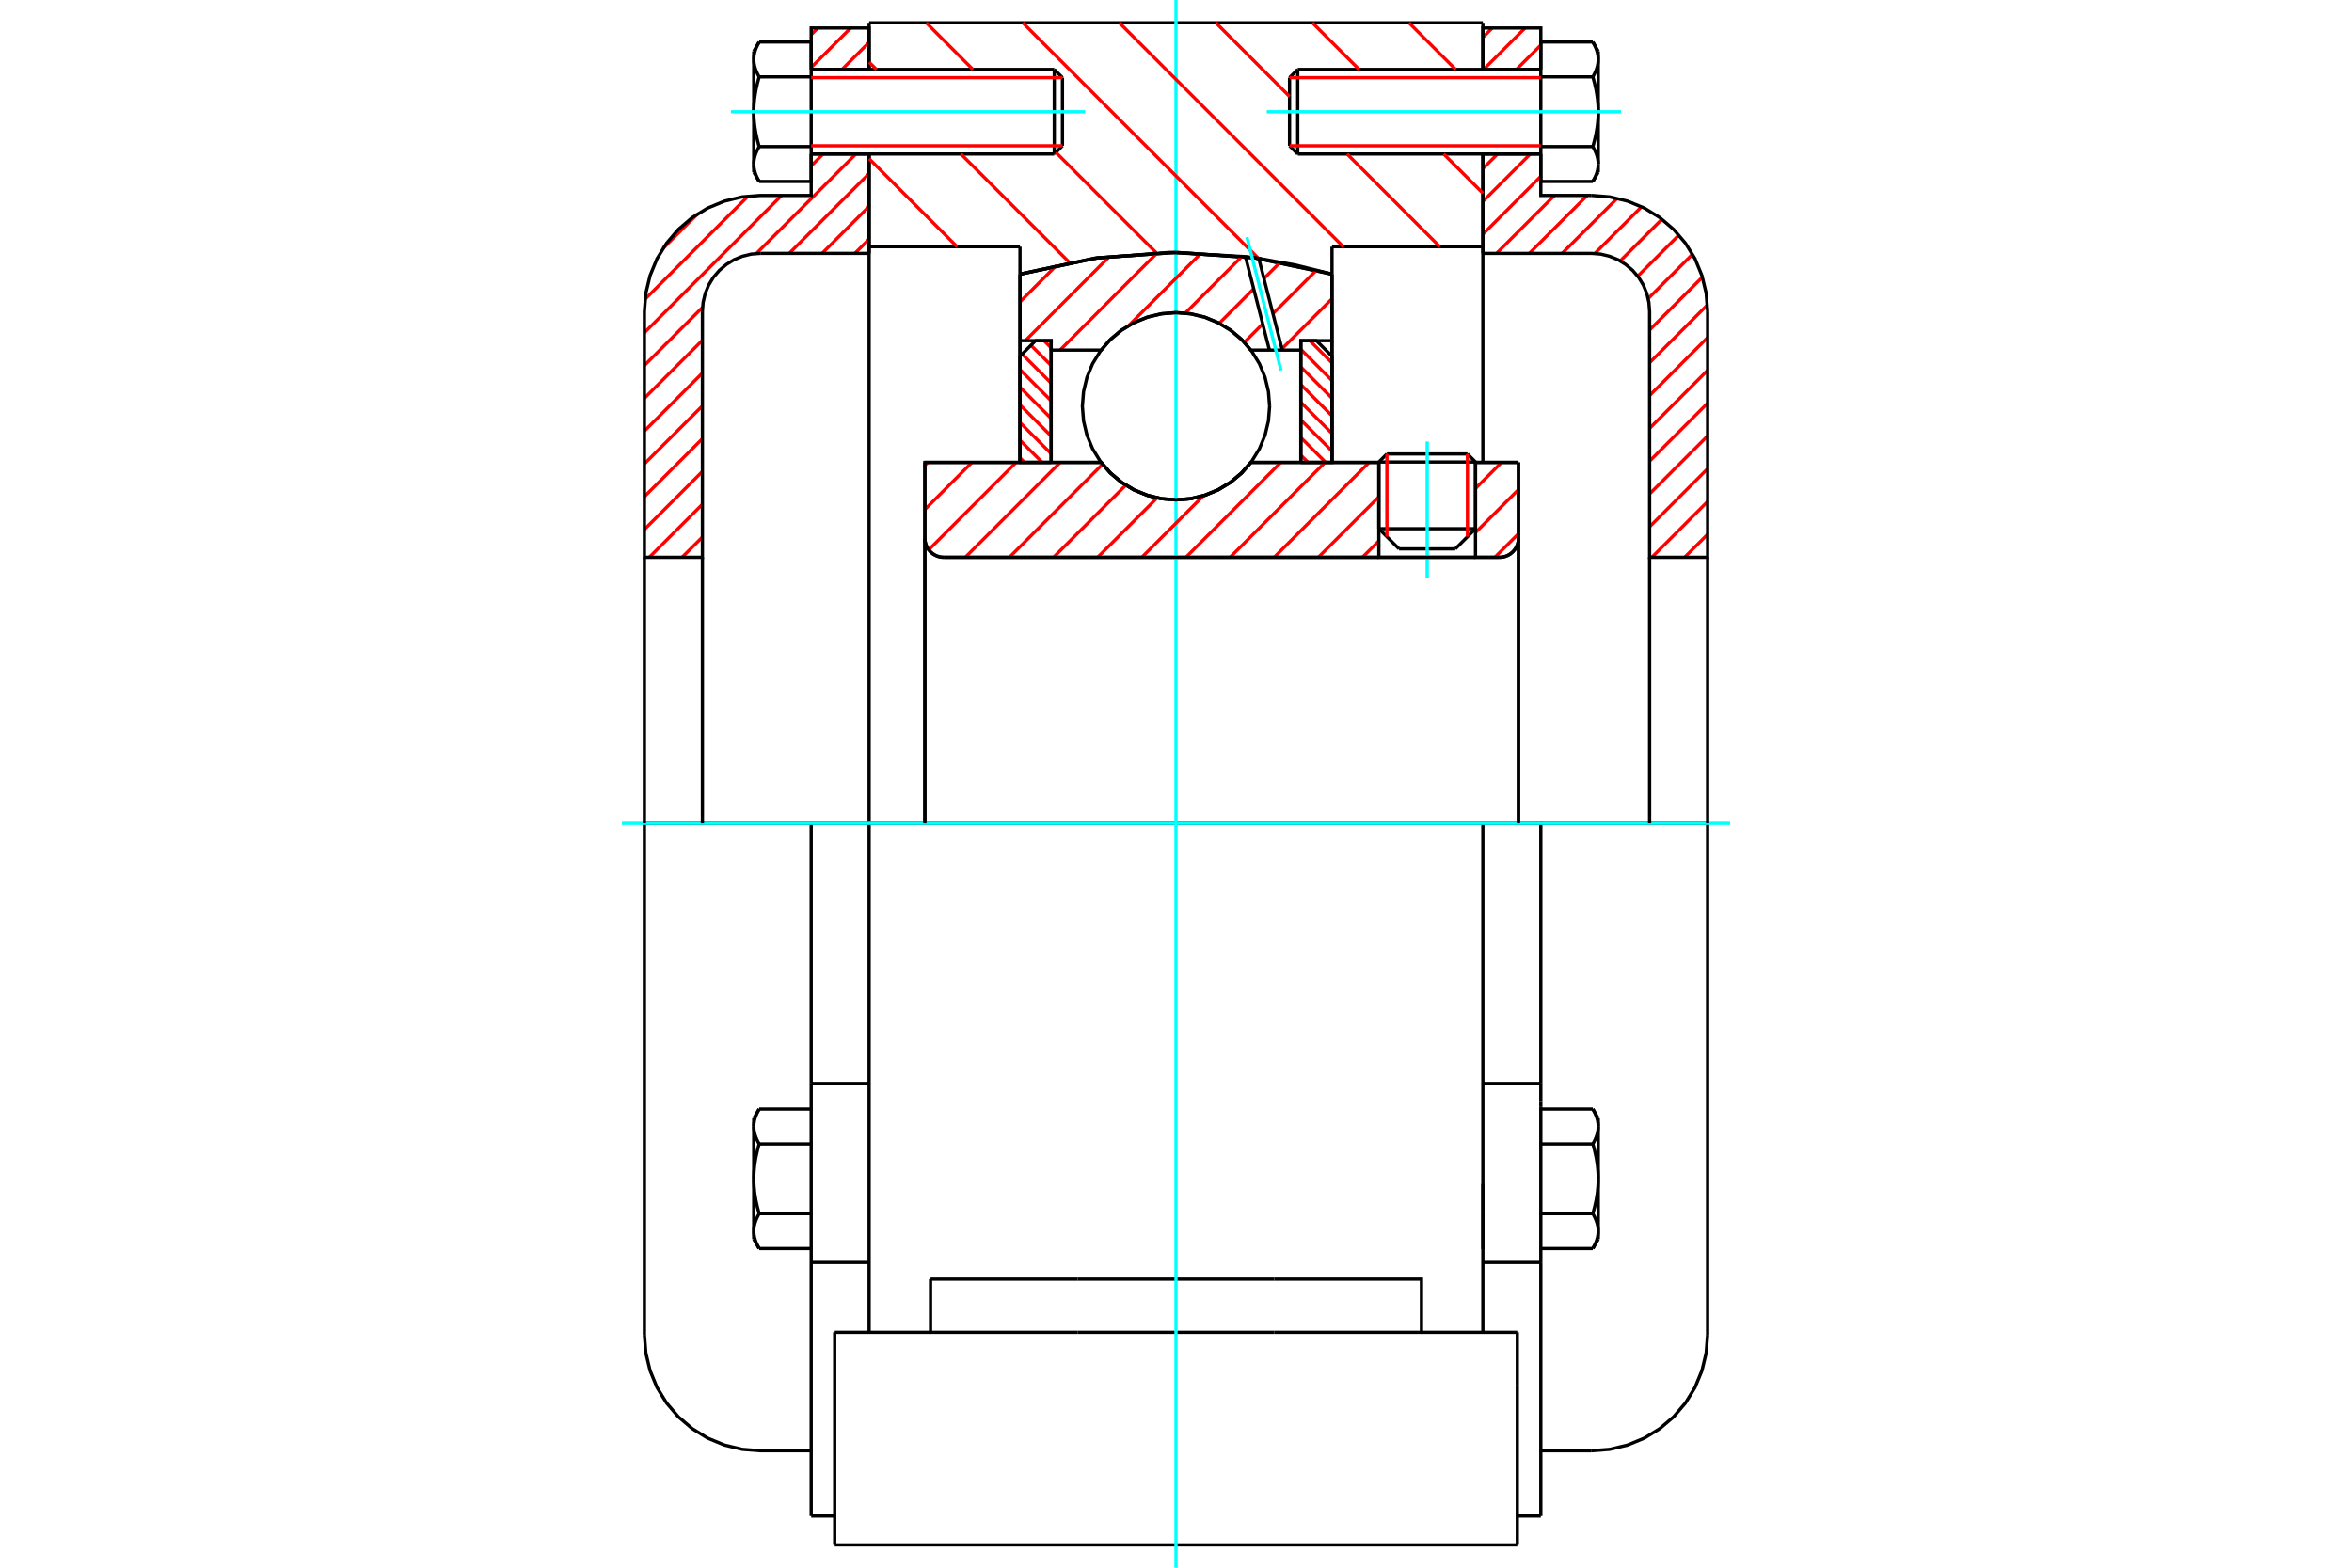 <?xml version="1.0" standalone="no"?>
<!DOCTYPE svg PUBLIC "-//W3C//DTD SVG 1.1//EN"
	"http://www.w3.org/Graphics/SVG/1.1/DTD/svg11.dtd">
<svg xmlns="http://www.w3.org/2000/svg" height="100%" width="100%" viewBox="0 0 36000 24000">
	<rect x="-1800" y="-1200" width="39600" height="26400" style="fill:#FFF"/>
	<g style="fill:none; fill-rule:evenodd" transform="matrix(1 0 0 1 0 0)">
		<g style="fill:none; stroke:#000; stroke-width:50; shape-rendering:geometricPrecision">
			<line x1="22584" y1="7073" x2="21105" y2="7073"/>
			<line x1="21228" y1="6950" x2="22461" y2="6950"/>
			<line x1="21105" y1="8094" x2="22584" y2="8094"/>
			<line x1="22275" y1="8403" x2="21414" y2="8403"/>
			<polyline points="22951,8532 22997,8529 23041,8518 23083,8501 23122,8477 23157,8447 23187,8412 23211,8373 23228,8331 23239,8287 23242,8241"/>
			<line x1="23242" y1="7079" x2="23242" y2="8241"/>
			<line x1="22584" y1="7079" x2="23242" y2="7079"/>
			<line x1="19146" y1="7079" x2="21105" y2="7079"/>
			<polyline points="16854,7079 17000,7245 17170,7387 17359,7501 17564,7584 17779,7635 18000,7652 18221,7635 18436,7584 18641,7501 18830,7387 19000,7245 19146,7079"/>
			<line x1="14156" y1="7079" x2="16854" y2="7079"/>
			<line x1="14156" y1="8241" x2="14156" y2="7079"/>
			<polyline points="14156,8241 14159,8287 14170,8331 14187,8373 14211,8412 14241,8447 14276,8477 14315,8501 14357,8518 14401,8529 14447,8532"/>
			<line x1="22951" y1="8532" x2="14447" y2="8532"/>
			<line x1="23242" y1="8241" x2="23242" y2="12601"/>
			<line x1="14156" y1="8241" x2="14156" y2="12601"/>
			<line x1="21228" y1="6950" x2="21105" y2="7073"/>
			<line x1="22584" y1="7073" x2="22461" y2="6950"/>
			<line x1="22275" y1="8403" x2="22584" y2="8094"/>
			<line x1="21105" y1="8094" x2="21414" y2="8403"/>
			<line x1="21105" y1="7073" x2="21105" y2="8094"/>
			<line x1="22584" y1="8094" x2="22584" y2="7073"/>
			<line x1="22697" y1="12601" x2="13303" y2="12601"/>
			<line x1="22697" y1="3777" x2="20388" y2="3777"/>
			<line x1="22697" y1="2358" x2="22697" y2="3777"/>
			<line x1="22697" y1="349" x2="22697" y2="1063"/>
			<line x1="13303" y1="349" x2="22697" y2="349"/>
			<line x1="13303" y1="1063" x2="13303" y2="349"/>
			<line x1="13303" y1="3777" x2="13303" y2="2358"/>
			<line x1="15612" y1="3777" x2="13303" y2="3777"/>
			<line x1="15612" y1="4197" x2="15612" y2="3777"/>
			<polyline points="20388,4197 19206,3948 18000,3864 16794,3948 15612,4197"/>
			<line x1="20388" y1="3777" x2="20388" y2="4197"/>
			<line x1="15612" y1="7079" x2="15612" y2="4197"/>
			<line x1="13303" y1="12601" x2="13303" y2="3777"/>
			<line x1="20388" y1="4197" x2="20388" y2="7079"/>
			<polyline points="13303,20396 13303,18539 13303,12601"/>
			<line x1="12776" y1="23651" x2="23224" y2="23651"/>
			<line x1="14243" y1="20396" x2="14243" y2="19582"/>
			<line x1="16497" y1="19582" x2="14243" y2="19582"/>
			<line x1="16497" y1="20396" x2="19503" y2="20396"/>
			<line x1="19503" y1="19582" x2="16497" y2="19582"/>
			<polyline points="21757,20396 21757,19582 19503,19582"/>
			<line x1="22697" y1="20396" x2="22697" y2="18539"/>
			<line x1="19503" y1="20396" x2="23224" y2="20396"/>
			<line x1="22697" y1="18123" x2="22697" y2="19122"/>
			<line x1="22697" y1="3777" x2="22697" y2="7079"/>
			<line x1="23224" y1="21210" x2="23224" y2="20396"/>
			<line x1="23224" y1="23651" x2="23224" y2="21210"/>
			<polyline points="12776,23651 12776,21210 12776,20396"/>
			<line x1="22697" y1="18539" x2="22697" y2="12601"/>
			<line x1="12776" y1="20396" x2="16497" y2="20396"/>
			<line x1="12416" y1="16587" x2="13303" y2="16587"/>
			<polyline points="12416,16587 12416,16868 12416,16937 12416,19327 12416,23209"/>
			<polyline points="11537,18847 11537,18854 11537,18862 11538,18869 11538,18876 11539,18884 11540,18891 11540,18898 11541,18905 11543,18913 11544,18920 11545,18927 11547,18935 11548,18942 11550,18950 11552,18957 11554,18964 11556,18972 11559,18979 11561,18987 11564,18994 11566,19002 11569,19010 11572,19017 11575,19025 11579,19033 11582,19041 11586,19048 11589,19056 11593,19064 11597,19072 11602,19081 11606,19089 11610,19097 11615,19105 11620,19114"/>
			<line x1="11537" y1="18971" x2="11537" y2="18847"/>
			<polyline points="11537,18046 11537,18061 11537,18075 11538,18090 11538,18105 11539,18119 11540,18134 11540,18149 11541,18163 11543,18178 11544,18192 11545,18207 11547,18222 11548,18237 11550,18251 11552,18266 11554,18281 11556,18296 11559,18311 11561,18326 11564,18341 11566,18356 11569,18371 11572,18387 11575,18402 11579,18418 11582,18433 11586,18449 11589,18465 11593,18481 11597,18497 11602,18513 11606,18530 11610,18546 11615,18563 11620,18580"/>
			<line x1="11537" y1="18847" x2="11537" y2="18046"/>
			<polyline points="11620,18580 11615,18588 11610,18597 11606,18605 11602,18613 11597,18621 11593,18630 11589,18638 11586,18645 11582,18653 11579,18661 11575,18669 11572,18677 11569,18684 11566,18692 11564,18700 11561,18707 11559,18715 11556,18722 11554,18730 11552,18737 11550,18744 11548,18752 11547,18759 11545,18766 11544,18774 11543,18781 11541,18788 11540,18796 11540,18803 11539,18810 11538,18818 11538,18825 11537,18832 11537,18840 11537,18847"/>
			<polyline points="11537,17245 11537,17253 11537,17260 11538,17267 11538,17275 11539,17282 11540,17289 11540,17297 11541,17304 11543,17311 11544,17319 11545,17326 11547,17333 11548,17341 11550,17348 11552,17355 11554,17363 11556,17370 11559,17378 11561,17385 11564,17393 11566,17400 11569,17408 11572,17416 11575,17423 11579,17431 11582,17439 11586,17447 11589,17455 11593,17463 11597,17471 11602,17479 11606,17487 11610,17495 11615,17504 11620,17512"/>
			<line x1="11537" y1="18046" x2="11537" y2="17245"/>
			<polyline points="11620,17512 11615,17529 11610,17546 11606,17562 11602,17579 11597,17595 11593,17611 11589,17627 11586,17643 11582,17659 11579,17675 11575,17690 11572,17706 11569,17721 11566,17736 11564,17751 11561,17766 11559,17781 11556,17796 11554,17811 11552,17826 11550,17841 11548,17856 11547,17871 11545,17885 11544,17900 11543,17915 11541,17929 11540,17944 11540,17958 11539,17973 11538,17988 11538,18002 11537,18017 11537,18031 11537,18046"/>
			<line x1="11537" y1="17245" x2="11537" y2="17121"/>
			<polyline points="11620,16978 11615,16987 11610,16995 11606,17004 11602,17012 11597,17020 11593,17028 11589,17036 11586,17044 11582,17052 11579,17060 11575,17067 11572,17075 11569,17083 11566,17090 11564,17098 11561,17106 11559,17113 11556,17121 11554,17128 11552,17135 11550,17143 11548,17150 11547,17158 11545,17165 11544,17172 11543,17180 11541,17187 11540,17194 11540,17201 11539,17209 11538,17216 11538,17223 11537,17231 11537,17238 11537,17245"/>
			<line x1="12416" y1="17512" x2="11620" y2="17512"/>
			<line x1="12416" y1="16978" x2="11620" y2="16978"/>
			<line x1="12416" y1="18580" x2="11620" y2="18580"/>
			<line x1="12416" y1="19114" x2="11620" y2="19114"/>
			<line x1="11638" y1="12601" x2="9863" y2="12601"/>
			<line x1="12416" y1="12601" x2="11638" y2="12601"/>
			<line x1="13303" y1="12601" x2="12416" y2="12601"/>
			<line x1="9863" y1="12601" x2="9863" y2="20435"/>
			<line x1="12416" y1="12601" x2="12416" y2="16587"/>
			<line x1="16262" y1="2232" x2="16262" y2="1189"/>
			<line x1="16137" y1="2358" x2="16137" y2="1063"/>
			<polyline points="11620,2244 11615,2253 11610,2261 11606,2270 11602,2278 11597,2286 11593,2294 11589,2302 11586,2310 11582,2318 11579,2326 11575,2333 11572,2341 11569,2349 11566,2356 11564,2364 11561,2372 11559,2379 11556,2387 11554,2394 11552,2401 11550,2409 11548,2416 11547,2424 11545,2431 11544,2438 11543,2446 11541,2453 11540,2460 11540,2467 11539,2475 11538,2482 11538,2489 11537,2497 11537,2504 11537,2511"/>
			<polyline points="11537,1711 11537,1725 11537,1740 11538,1755 11538,1769 11539,1784 11540,1798 11540,1813 11541,1828 11543,1842 11544,1857 11545,1872 11547,1886 11548,1901 11550,1916 11552,1930 11554,1945 11556,1960 11559,1975 11561,1990 11564,2005 11566,2021 11569,2036 11572,2051 11575,2067 11579,2082 11582,2098 11586,2114 11589,2129 11593,2145 11597,2162 11602,2178 11606,2194 11610,2211 11615,2228 11620,2244"/>
			<line x1="11537" y1="2511" x2="11537" y2="1711"/>
			<polyline points="11537,910 11537,917 11537,924 11538,932 11538,939 11539,946 11540,954 11540,961 11541,968 11543,976 11544,983 11545,990 11547,998 11548,1005 11550,1012 11552,1020 11554,1027 11556,1035 11559,1042 11561,1050 11564,1057 11566,1065 11569,1072 11572,1080 11575,1088 11579,1096 11582,1103 11586,1111 11589,1119 11593,1127 11597,1135 11602,1143 11606,1152 11610,1160 11615,1168 11620,1177"/>
			<line x1="11537" y1="1711" x2="11537" y2="910"/>
			<polyline points="11620,1177 11615,1194 11610,1210 11606,1227 11602,1243 11597,1260 11593,1276 11589,1292 11586,1308 11582,1323 11579,1339 11575,1355 11572,1370 11569,1385 11566,1401 11564,1416 11561,1431 11559,1446 11556,1461 11554,1476 11552,1491 11550,1505 11548,1520 11547,1535 11545,1550 11544,1564 11543,1579 11541,1594 11540,1608 11540,1623 11539,1637 11538,1652 11538,1667 11537,1681 11537,1696 11537,1711"/>
			<line x1="11537" y1="910" x2="11537" y2="786"/>
			<polyline points="11620,643 11615,651 11610,660 11606,668 11602,676 11597,684 11593,692 11589,700 11586,708 11582,716 11579,724 11575,732 11572,739 11569,747 11566,755 11564,762 11561,770 11559,777 11556,785 11554,792 11552,800 11550,807 11548,815 11547,822 11545,829 11544,837 11543,844 11541,851 11540,859 11540,866 11539,873 11538,880 11538,888 11537,895 11537,902 11537,910"/>
			<polyline points="11537,2511 11537,2519 11537,2526 11538,2533 11538,2541 11539,2548 11540,2555 11540,2563 11541,2570 11543,2577 11544,2584 11545,2592 11547,2599 11548,2607 11550,2614 11552,2621 11554,2629 11556,2636 11559,2644 11561,2651 11564,2659 11566,2666 11569,2674 11572,2682 11575,2689 11579,2697 11582,2705 11586,2713 11589,2721 11593,2729 11597,2737 11602,2745 11606,2753 11610,2761 11615,2770 11620,2778"/>
			<line x1="11537" y1="2635" x2="11537" y2="2511"/>
			<line x1="12416" y1="643" x2="11620" y2="643"/>
			<line x1="12416" y1="1177" x2="11620" y2="1177"/>
			<line x1="12416" y1="1177" x2="12416" y2="643"/>
			<line x1="12416" y1="2244" x2="11620" y2="2244"/>
			<line x1="12416" y1="2244" x2="12416" y2="1177"/>
			<line x1="12416" y1="2778" x2="11620" y2="2778"/>
			<line x1="12416" y1="2778" x2="12416" y2="2244"/>
			<line x1="12416" y1="19327" x2="13303" y2="19327"/>
			<line x1="12416" y1="23209" x2="12776" y2="23209"/>
			<line x1="11537" y1="18971" x2="11620" y2="19114"/>
			<line x1="11620" y1="16978" x2="11537" y2="17121"/>
			<polyline points="9863,20435 9885,20712 9950,20983 10056,21241 10202,21478 10383,21690 10595,21871 10832,22017 11090,22123 11361,22188 11638,22210 12416,22210"/>
			<line x1="16137" y1="2358" x2="16262" y2="2232"/>
			<line x1="16262" y1="1189" x2="16137" y2="1063"/>
			<line x1="12416" y1="2358" x2="16137" y2="2358"/>
			<line x1="16137" y1="1063" x2="12416" y2="1063"/>
			<line x1="11620" y1="643" x2="11537" y2="786"/>
			<line x1="11537" y1="2635" x2="11620" y2="2778"/>
			<line x1="22697" y1="16587" x2="23584" y2="16587"/>
			<line x1="23584" y1="16868" x2="23584" y2="16587"/>
			<line x1="23584" y1="16937" x2="23584" y2="16868"/>
			<line x1="23584" y1="19327" x2="23584" y2="16937"/>
			<polyline points="23584,16587 23584,12601 22697,12601"/>
			<line x1="23584" y1="23209" x2="23584" y2="19327"/>
			<polyline points="24463,17245 24463,17238 24463,17231 24462,17223 24462,17216 24461,17209 24460,17201 24460,17194 24459,17187 24457,17180 24456,17172 24455,17165 24453,17158 24452,17150 24450,17143 24448,17135 24446,17128 24444,17121 24441,17113 24439,17106 24436,17098 24434,17090 24431,17083 24428,17075 24425,17067 24421,17060 24418,17052 24414,17044 24411,17036 24407,17028 24403,17020 24398,17012 24394,17004 24390,16995 24385,16987 24380,16978"/>
			<line x1="24463" y1="17121" x2="24463" y2="17245"/>
			<polyline points="24463,18046 24463,18031 24463,18017 24462,18002 24462,17988 24461,17973 24460,17958 24460,17944 24459,17929 24457,17915 24456,17900 24455,17885 24453,17871 24452,17856 24450,17841 24448,17826 24446,17811 24444,17796 24441,17781 24439,17766 24436,17751 24434,17736 24431,17721 24428,17706 24425,17690 24421,17675 24418,17659 24414,17643 24411,17627 24407,17611 24403,17595 24398,17579 24394,17562 24390,17546 24385,17529 24380,17512"/>
			<line x1="24463" y1="17245" x2="24463" y2="18046"/>
			<polyline points="24380,17512 24385,17504 24390,17495 24394,17487 24398,17479 24403,17471 24407,17463 24411,17455 24414,17447 24418,17439 24421,17431 24425,17423 24428,17416 24431,17408 24434,17400 24436,17393 24439,17385 24441,17378 24444,17370 24446,17363 24448,17355 24450,17348 24452,17341 24453,17333 24455,17326 24456,17319 24457,17311 24459,17304 24460,17297 24460,17289 24461,17282 24462,17275 24462,17267 24463,17260 24463,17253 24463,17245"/>
			<polyline points="24463,18847 24463,18840 24463,18832 24462,18825 24462,18818 24461,18810 24460,18803 24460,18796 24459,18788 24457,18781 24456,18774 24455,18766 24453,18759 24452,18752 24450,18744 24448,18737 24446,18730 24444,18722 24441,18715 24439,18707 24436,18700 24434,18692 24431,18684 24428,18677 24425,18669 24421,18661 24418,18653 24414,18645 24411,18638 24407,18630 24403,18621 24398,18613 24394,18605 24390,18597 24385,18588 24380,18580"/>
			<line x1="24463" y1="18046" x2="24463" y2="18847"/>
			<polyline points="24380,18580 24385,18563 24390,18546 24394,18530 24398,18513 24403,18497 24407,18481 24411,18465 24414,18449 24418,18433 24421,18418 24425,18402 24428,18387 24431,18371 24434,18356 24436,18341 24439,18326 24441,18311 24444,18296 24446,18281 24448,18266 24450,18251 24452,18237 24453,18222 24455,18207 24456,18192 24457,18178 24459,18163 24460,18149 24460,18134 24461,18119 24462,18105 24462,18090 24463,18075 24463,18061 24463,18046"/>
			<line x1="24463" y1="18847" x2="24463" y2="18971"/>
			<polyline points="24380,19114 24385,19105 24390,19097 24394,19089 24398,19081 24403,19072 24407,19064 24411,19056 24414,19048 24418,19041 24421,19033 24425,19025 24428,19017 24431,19010 24434,19002 24436,18994 24439,18987 24441,18979 24444,18972 24446,18964 24448,18957 24450,18950 24452,18942 24453,18935 24455,18927 24456,18920 24457,18913 24459,18905 24460,18898 24460,18891 24461,18884 24462,18876 24462,18869 24463,18862 24463,18854 24463,18847"/>
			<line x1="23584" y1="19114" x2="24380" y2="19114"/>
			<line x1="23584" y1="18580" x2="24380" y2="18580"/>
			<line x1="23584" y1="17512" x2="24380" y2="17512"/>
			<line x1="23584" y1="16978" x2="24380" y2="16978"/>
			<polyline points="26137,12601 24362,12601 23584,12601"/>
			<line x1="26137" y1="20435" x2="26137" y2="12601"/>
			<line x1="19738" y1="1189" x2="19738" y2="2232"/>
			<line x1="19863" y1="1063" x2="19863" y2="2358"/>
			<polyline points="24463,910 24463,902 24463,895 24462,888 24462,880 24461,873 24460,866 24460,859 24459,851 24457,844 24456,837 24455,829 24453,822 24452,815 24450,807 24448,800 24446,792 24444,785 24441,777 24439,770 24436,762 24434,755 24431,747 24428,739 24425,732 24421,724 24418,716 24414,708 24411,700 24407,692 24403,684 24398,676 24394,668 24390,660 24385,651 24380,643"/>
			<line x1="24463" y1="786" x2="24463" y2="910"/>
			<polyline points="24380,2778 24385,2770 24390,2761 24394,2753 24398,2745 24403,2737 24407,2729 24411,2721 24414,2713 24418,2705 24421,2697 24425,2689 24428,2682 24431,2674 24434,2666 24436,2659 24439,2651 24441,2644 24444,2636 24446,2629 24448,2621 24450,2614 24452,2607 24453,2599 24455,2592 24456,2584 24457,2577 24459,2570 24460,2563 24460,2555 24461,2548 24462,2541 24462,2533 24463,2526 24463,2519 24463,2511 24463,2635"/>
			<polyline points="24463,1711 24463,1696 24463,1681 24462,1667 24462,1652 24461,1637 24460,1623 24460,1608 24459,1594 24457,1579 24456,1564 24455,1550 24453,1535 24452,1520 24450,1505 24448,1491 24446,1476 24444,1461 24441,1446 24439,1431 24436,1416 24434,1401 24431,1385 24428,1370 24425,1355 24421,1339 24418,1323 24414,1308 24411,1292 24407,1276 24403,1260 24398,1243 24394,1227 24390,1210 24385,1194 24380,1177"/>
			<line x1="24463" y1="910" x2="24463" y2="1711"/>
			<polyline points="24380,1177 24385,1168 24390,1160 24394,1152 24398,1143 24403,1135 24407,1127 24411,1119 24414,1111 24418,1103 24421,1096 24425,1088 24428,1080 24431,1072 24434,1065 24436,1057 24439,1050 24441,1042 24444,1035 24446,1027 24448,1020 24450,1012 24452,1005 24453,998 24455,990 24456,983 24457,976 24459,968 24460,961 24460,954 24461,946 24462,939 24462,932 24463,924 24463,917 24463,910"/>
			<polyline points="24463,2511 24463,2504 24463,2497 24462,2489 24462,2482 24461,2475 24460,2467 24460,2460 24459,2453 24457,2446 24456,2438 24455,2431 24453,2424 24452,2416 24450,2409 24448,2401 24446,2394 24444,2387 24441,2379 24439,2372 24436,2364 24434,2356 24431,2349 24428,2341 24425,2333 24421,2326 24418,2318 24414,2310 24411,2302 24407,2294 24403,2286 24398,2278 24394,2270 24390,2261 24385,2253 24380,2244"/>
			<line x1="24463" y1="1711" x2="24463" y2="2511"/>
			<polyline points="24380,2244 24385,2228 24390,2211 24394,2194 24398,2178 24403,2162 24407,2145 24411,2129 24414,2114 24418,2098 24421,2082 24425,2067 24428,2051 24431,2036 24434,2021 24436,2005 24439,1990 24441,1975 24444,1960 24446,1945 24448,1930 24450,1916 24452,1901 24453,1886 24455,1872 24456,1857 24457,1842 24459,1828 24460,1813 24460,1798 24461,1784 24462,1769 24462,1755 24463,1740 24463,1725 24463,1711"/>
			<line x1="23584" y1="1177" x2="24380" y2="1177"/>
			<polyline points="23584,1177 23584,2244 24380,2244"/>
			<line x1="23584" y1="643" x2="24380" y2="643"/>
			<line x1="23584" y1="643" x2="23584" y2="1177"/>
			<line x1="23584" y1="2778" x2="24380" y2="2778"/>
			<line x1="23584" y1="2244" x2="23584" y2="2778"/>
			<line x1="22697" y1="19327" x2="23584" y2="19327"/>
			<line x1="23224" y1="23209" x2="23584" y2="23209"/>
			<line x1="24463" y1="17121" x2="24380" y2="16978"/>
			<line x1="24380" y1="19114" x2="24463" y2="18971"/>
			<polyline points="24362,22210 24639,22188 24910,22123 25168,22017 25405,21871 25617,21690 25798,21478 25944,21241 26050,20983 26115,20712 26137,20435"/>
			<line x1="23584" y1="22210" x2="24362" y2="22210"/>
			<line x1="19863" y1="1063" x2="19738" y2="1189"/>
			<line x1="19738" y1="2232" x2="19863" y2="2358"/>
			<line x1="23584" y1="1063" x2="19863" y2="1063"/>
			<line x1="19863" y1="2358" x2="23584" y2="2358"/>
			<line x1="24463" y1="786" x2="24380" y2="643"/>
			<line x1="24380" y1="2778" x2="24463" y2="2635"/>
		</g>
		<g style="fill:none; stroke:#0FF; stroke-width:50; shape-rendering:geometricPrecision">
			<line x1="21845" y1="8852" x2="21845" y2="6759"/>
			<line x1="18000" y1="24000" x2="18000" y2="0"/>
			<line x1="9519" y1="12601" x2="26481" y2="12601"/>
			<line x1="11188" y1="1711" x2="16611" y2="1711"/>
			<line x1="19389" y1="1711" x2="24812" y2="1711"/>
		</g>
		<g style="fill:none; stroke:#F00; stroke-width:50; shape-rendering:geometricPrecision">
			<line x1="26137" y1="8180" x2="25785" y2="8532"/>
			<line x1="26137" y1="7678" x2="25283" y2="8532"/>
			<line x1="26137" y1="7176" x2="25249" y2="8064"/>
			<line x1="26137" y1="6674" x2="25249" y2="7561"/>
			<line x1="26137" y1="6172" x2="25249" y2="7059"/>
			<line x1="26137" y1="5669" x2="25249" y2="6557"/>
			<line x1="26137" y1="5167" x2="25249" y2="6055"/>
			<line x1="26134" y1="4668" x2="25249" y2="5553"/>
			<line x1="26057" y1="4243" x2="25249" y2="5051"/>
			<line x1="25906" y1="3892" x2="25227" y2="4571"/>
			<line x1="25697" y1="3599" x2="25067" y2="4229"/>
			<line x1="25438" y1="3356" x2="24799" y2="3995"/>
			<line x1="25126" y1="3165" x2="24410" y2="3881"/>
			<line x1="24753" y1="3036" x2="23910" y2="3879"/>
			<line x1="24295" y1="2992" x2="23408" y2="3879"/>
			<line x1="23793" y1="2992" x2="22906" y2="3879"/>
			<line x1="23584" y1="2699" x2="22697" y2="3586"/>
			<line x1="23423" y1="2358" x2="22697" y2="3084"/>
			<line x1="22921" y1="2358" x2="22697" y2="2582"/>
			<line x1="23584" y1="690" x2="23211" y2="1063"/>
			<line x1="23343" y1="429" x2="22709" y2="1063"/>
			<line x1="22841" y1="429" x2="22697" y2="573"/>
		</g>
		<g style="fill:none; stroke:#000; stroke-width:50; shape-rendering:geometricPrecision">
			<line x1="22697" y1="3879" x2="22697" y2="2358"/>
			<line x1="22697" y1="1063" x2="23584" y2="1063"/>
			<line x1="23584" y1="2358" x2="22697" y2="2358"/>
			<polyline points="22697,1063 22697,429 23584,429 23584,1063"/>
			<polyline points="23584,2358 23584,2992 24362,2992"/>
			<polyline points="26137,4767 26115,4489 26050,4219 25944,3961 25798,3724 25617,3512 25405,3331 25168,3185 24910,3079 24639,3014 24362,2992"/>
			<polyline points="26137,4767 26137,8532 25249,8532 25249,4767 25238,4628 25206,4493 25153,4364 25080,4245 24989,4139 24883,4049 24765,3976 24636,3923 24501,3890 24362,3879 22697,3879"/>
			<line x1="26137" y1="12601" x2="26137" y2="8532"/>
			<line x1="25249" y1="8532" x2="25249" y2="12601"/>
		</g>
		<g style="fill:none; stroke:#F00; stroke-width:50; shape-rendering:geometricPrecision">
			<line x1="10751" y1="8222" x2="10440" y2="8532"/>
			<line x1="10751" y1="7720" x2="9938" y2="8532"/>
			<line x1="10751" y1="7218" x2="9863" y2="8106"/>
			<line x1="10751" y1="6716" x2="9863" y2="7603"/>
			<line x1="13303" y1="3661" x2="13085" y2="3879"/>
			<line x1="10751" y1="6214" x2="9863" y2="7101"/>
			<line x1="13303" y1="3159" x2="12583" y2="3879"/>
			<line x1="10751" y1="5711" x2="9863" y2="6599"/>
			<line x1="13303" y1="2657" x2="12080" y2="3879"/>
			<line x1="10751" y1="5209" x2="9863" y2="6097"/>
			<line x1="13100" y1="2358" x2="11576" y2="3882"/>
			<line x1="10753" y1="4705" x2="9863" y2="5595"/>
			<line x1="12598" y1="2358" x2="12416" y2="2540"/>
			<line x1="11964" y1="2992" x2="9863" y2="5093"/>
			<line x1="11451" y1="3002" x2="9874" y2="4580"/>
			<line x1="13303" y1="648" x2="12888" y2="1063"/>
			<line x1="10675" y1="3276" x2="10147" y2="3804"/>
			<line x1="13020" y1="429" x2="12416" y2="1033"/>
			<line x1="12518" y1="429" x2="12416" y2="531"/>
		</g>
		<g style="fill:none; stroke:#000; stroke-width:50; shape-rendering:geometricPrecision">
			<line x1="13303" y1="3879" x2="13303" y2="2358"/>
			<line x1="13303" y1="1063" x2="12416" y2="1063"/>
			<line x1="12416" y1="2358" x2="13303" y2="2358"/>
			<polyline points="13303,1063 13303,429 12416,429 12416,1063"/>
			<polyline points="12416,2358 12416,2992 11638,2992 11361,3014 11090,3079 10832,3185 10595,3331 10383,3512 10202,3724 10056,3961 9950,4219 9885,4489 9863,4767 9863,8532 10751,8532 10751,4767"/>
			<polyline points="11638,3879 11499,3890 11364,3923 11235,3976 11117,4049 11011,4139 10920,4245 10847,4364 10794,4493 10762,4628 10751,4767"/>
			<line x1="11638" y1="3879" x2="13303" y2="3879"/>
			<line x1="9863" y1="12601" x2="9863" y2="8532"/>
			<line x1="10751" y1="8532" x2="10751" y2="12601"/>
		</g>
		<g style="fill:none; stroke:#F00; stroke-width:50; shape-rendering:geometricPrecision">
			<line x1="21566" y1="349" x2="22280" y2="1063"/>
			<line x1="20088" y1="349" x2="20802" y2="1063"/>
			<line x1="22097" y1="2358" x2="22697" y2="2958"/>
			<line x1="18610" y1="349" x2="19738" y2="1477"/>
			<line x1="20619" y1="2358" x2="22038" y2="3777"/>
			<line x1="17133" y1="349" x2="20560" y2="3777"/>
			<line x1="15655" y1="349" x2="19263" y2="3957"/>
			<line x1="14177" y1="349" x2="14891" y2="1063"/>
			<line x1="16161" y1="2333" x2="17698" y2="3870"/>
			<line x1="13303" y1="953" x2="13414" y2="1063"/>
			<line x1="14708" y1="2358" x2="16372" y2="4021"/>
			<line x1="13303" y1="2430" x2="14649" y2="3777"/>
		</g>
		<g style="fill:none; stroke:#000; stroke-width:50; shape-rendering:geometricPrecision">
			<polyline points="20388,4197 19206,3948 18000,3864 16794,3948 15612,4197"/>
		</g>
		<g style="fill:none; stroke:#F00; stroke-width:50; shape-rendering:geometricPrecision">
			<line x1="22461" y1="6950" x2="22461" y2="8217"/>
			<line x1="21228" y1="8217" x2="21228" y2="6950"/>
			<line x1="15612" y1="7009" x2="15682" y2="7079"/>
			<line x1="15612" y1="6739" x2="15952" y2="7079"/>
			<line x1="15612" y1="6468" x2="16089" y2="6946"/>
			<line x1="15612" y1="6198" x2="16089" y2="6676"/>
			<line x1="15612" y1="5928" x2="16089" y2="6406"/>
			<line x1="15612" y1="5658" x2="16089" y2="6135"/>
			<line x1="15645" y1="5421" x2="16089" y2="5865"/>
			<line x1="15780" y1="5286" x2="16089" y2="5595"/>
			<line x1="15979" y1="5215" x2="16089" y2="5325"/>
		</g>
		<g style="fill:none; stroke:#000; stroke-width:50; shape-rendering:geometricPrecision">
			<polyline points="16089,7079 16089,5215 15851,5215 15612,5454 15612,7079 16089,7079"/>
		</g>
		<g style="fill:none; stroke:#F00; stroke-width:50; shape-rendering:geometricPrecision">
			<line x1="20048" y1="5215" x2="20388" y2="5555"/>
			<line x1="19911" y1="5348" x2="20388" y2="5826"/>
			<line x1="19911" y1="5618" x2="20388" y2="6096"/>
			<line x1="19911" y1="5888" x2="20388" y2="6366"/>
			<line x1="19911" y1="6159" x2="20388" y2="6636"/>
			<line x1="19911" y1="6429" x2="20388" y2="6906"/>
			<line x1="19911" y1="6699" x2="20291" y2="7079"/>
			<line x1="19911" y1="6969" x2="20021" y2="7079"/>
		</g>
		<g style="fill:none; stroke:#000; stroke-width:50; shape-rendering:geometricPrecision">
			<polyline points="19911,7079 19911,5215 20149,5215 20388,5454 20388,7079 19911,7079"/>
			<polyline points="19433,6219 19415,5995 19363,5777 19277,5569 19159,5377 19013,5206 18842,5060 18651,4943 18443,4857 18224,4804 18000,4786 17776,4804 17557,4857 17349,4943 17158,5060 16987,5206 16841,5377 16723,5569 16637,5777 16585,5995 16567,6219 16585,6444 16637,6662 16723,6870 16841,7062 16987,7233 17158,7379 17349,7496 17557,7582 17776,7635 18000,7652 18224,7635 18443,7582 18651,7496 18842,7379 19013,7233 19159,7062 19277,6870 19363,6662 19415,6444 19433,6219"/>
		</g>
		<g style="fill:none; stroke:#F00; stroke-width:50; shape-rendering:geometricPrecision">
			<line x1="20388" y1="4574" x2="19622" y2="5340"/>
			<line x1="20149" y1="4137" x2="19484" y2="4802"/>
			<line x1="19327" y1="4959" x2="19046" y2="5241"/>
			<line x1="19596" y1="4015" x2="19346" y2="4264"/>
			<line x1="19189" y1="4421" x2="18662" y2="4949"/>
			<line x1="19011" y1="3924" x2="18141" y2="4794"/>
			<line x1="18384" y1="3876" x2="17277" y2="4983"/>
			<line x1="17711" y1="3873" x2="16225" y2="5360"/>
			<line x1="16983" y1="3926" x2="15694" y2="5215"/>
			<line x1="16172" y1="4061" x2="15612" y2="4622"/>
		</g>
		<g style="fill:none; stroke:#000; stroke-width:50; shape-rendering:geometricPrecision">
			<polyline points="15612,7079 15612,5215 15612,4197"/>
			<polyline points="19063,3929 17904,3864 16747,3954 15612,4197"/>
			<polyline points="19267,3956 19165,3942 19063,3929"/>
			<polyline points="20388,4197 19832,4058 19267,3956"/>
			<polyline points="20388,4197 20388,5215 19911,5215 19911,5360 19911,7079"/>
			<polyline points="19911,5360 19627,5360 19430,5360 19146,5360 19000,5193 18830,5052 18641,4938 18436,4854 18221,4804 18000,4786 17779,4804 17564,4854 17359,4938 17170,5052 17000,5193 16854,5360 16089,5360 16089,7079"/>
			<polyline points="16089,5360 16089,5215 15612,5215"/>
			<line x1="20388" y1="5215" x2="20388" y2="7079"/>
		</g>
		<g style="fill:none; stroke:#0FF; stroke-width:50; shape-rendering:geometricPrecision">
			<line x1="19608" y1="5672" x2="19085" y2="3630"/>
		</g>
		<g style="fill:none; stroke:#000; stroke-width:50; shape-rendering:geometricPrecision">
			<line x1="19430" y1="5360" x2="19063" y2="3929"/>
			<line x1="19627" y1="5360" x2="19267" y2="3956"/>
		</g>
		<g style="fill:none; stroke:#F00; stroke-width:50; shape-rendering:geometricPrecision">
			<line x1="23242" y1="8171" x2="22880" y2="8532"/>
			<line x1="23242" y1="7495" x2="22584" y2="8153"/>
			<line x1="22983" y1="7079" x2="22584" y2="7478"/>
			<line x1="21105" y1="8282" x2="20854" y2="8532"/>
			<line x1="21105" y1="7606" x2="20179" y2="8532"/>
			<line x1="20956" y1="7079" x2="19503" y2="8532"/>
			<line x1="20281" y1="7079" x2="18828" y2="8532"/>
			<line x1="19605" y1="7079" x2="18152" y2="8532"/>
			<line x1="18421" y1="7588" x2="17477" y2="8532"/>
			<line x1="17711" y1="7622" x2="16801" y2="8532"/>
			<line x1="17231" y1="7428" x2="16126" y2="8532"/>
			<line x1="16876" y1="7107" x2="15450" y2="8532"/>
			<line x1="16228" y1="7079" x2="14775" y2="8532"/>
			<line x1="15553" y1="7079" x2="14215" y2="8417"/>
			<line x1="14877" y1="7079" x2="14156" y2="7800"/>
			<line x1="14202" y1="7079" x2="14156" y2="7125"/>
		</g>
		<g style="fill:none; stroke:#000; stroke-width:50; shape-rendering:geometricPrecision">
			<line x1="23242" y1="12601" x2="23242" y2="7079"/>
			<polyline points="22951,8532 22997,8529 23041,8518 23083,8501 23122,8477 23157,8447 23187,8412 23211,8373 23228,8331 23239,8287 23242,8241"/>
			<polyline points="22951,8532 22584,8532 22584,7079"/>
			<polyline points="22584,8532 21105,8532 21105,7079"/>
			<line x1="21105" y1="8532" x2="14447" y2="8532"/>
			<polyline points="14156,8241 14159,8287 14170,8331 14187,8373 14211,8412 14241,8447 14276,8477 14315,8501 14357,8518 14401,8529 14447,8532"/>
			<polyline points="14156,8241 14156,7079 14633,7079 16854,7079 17000,7245 17170,7387 17359,7501 17564,7584 17779,7635 18000,7652 18221,7635 18436,7584 18641,7501 18830,7387 19000,7245 19146,7079 21105,7079"/>
			<line x1="22584" y1="7079" x2="23242" y2="7079"/>
			<line x1="14156" y1="12601" x2="14156" y2="8241"/>
		</g>
		<g style="fill:none; stroke:#F00; stroke-width:50; shape-rendering:geometricPrecision">
			<line x1="23584" y1="1189" x2="19738" y2="1189"/>
			<line x1="19738" y1="2232" x2="23584" y2="2232"/>
		</g>
		<g style="fill:none; stroke:#F00; stroke-width:50; shape-rendering:geometricPrecision">
			<line x1="12416" y1="1189" x2="16262" y2="1189"/>
			<line x1="16262" y1="2232" x2="12416" y2="2232"/>
		</g>
	</g>
</svg>
